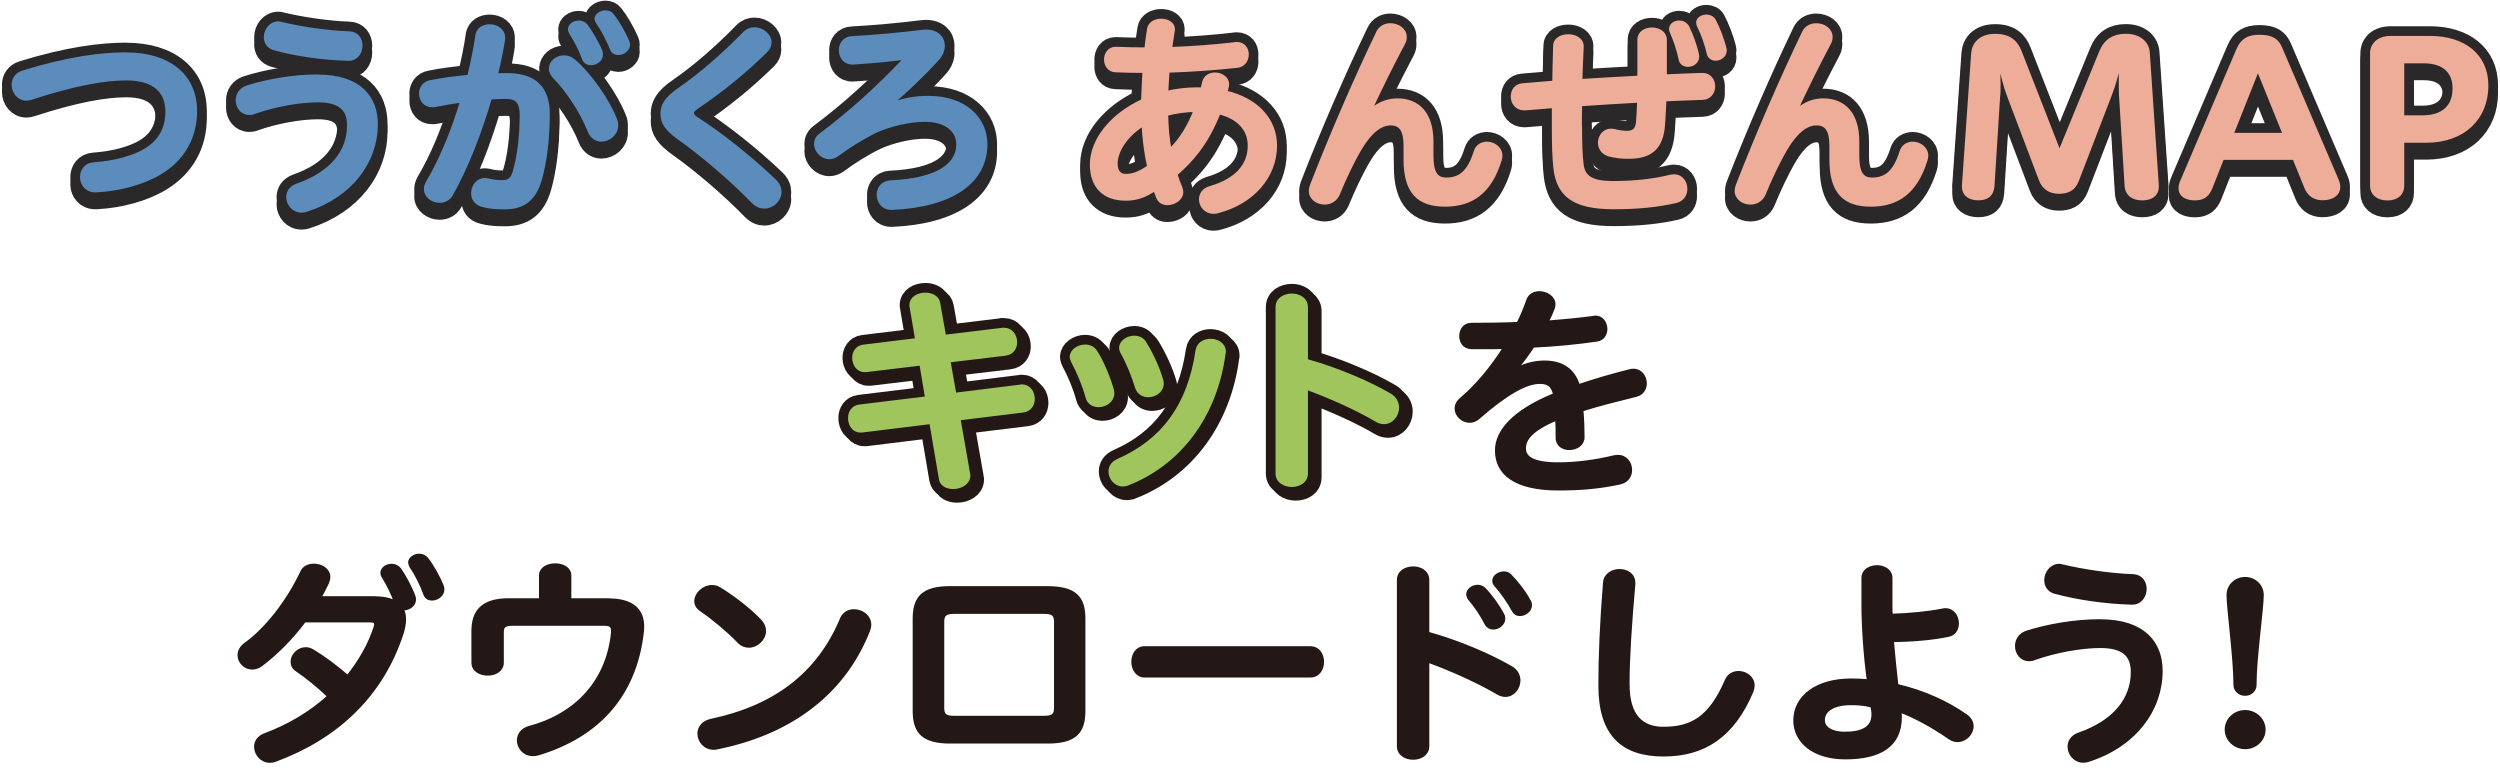 <svg width="280" height="86" viewBox="0 0 280 86" fill="none" xmlns="http://www.w3.org/2000/svg">
<path d="M14.123 6.874C18.991 6.874 21.877 9.356 21.877 13.24C21.877 16.173 20.509 18.607 17.952 20.146C15.989 21.329 13.377 22.013 10.799 22.156H10.676C9.685 22.156 9.158 21.397 9.158 20.645C9.158 19.934 9.603 19.223 10.546 19.175C12.755 19.031 14.991 18.443 16.359 17.588C18 16.57 18.718 15.127 18.718 13.308C18.718 11.154 17.425 9.616 14.143 9.616C11.709 9.616 8.351 10.204 3.483 11.79C3.285 11.858 3.114 11.886 2.963 11.886C2.068 11.886 1.5 11.079 1.5 10.299C1.5 9.711 1.821 9.137 2.546 8.904C7.688 7.318 11.367 6.867 14.123 6.867V6.874Z" fill="#2B292A" stroke="#2B282A" stroke-width="2.564" stroke-linecap="round" stroke-linejoin="round"/>
<path d="M35.587 9.363C40.284 9.363 42.123 11.749 42.123 14.73C42.123 18.826 39.388 22.703 34.322 24.337C34.123 24.406 33.952 24.433 33.774 24.433C32.858 24.433 32.256 23.654 32.256 22.895C32.256 22.348 32.557 21.828 33.275 21.568C37.152 20.221 39.067 17.78 39.067 14.847C39.067 13.075 38.123 12.077 35.587 12.077C33.521 12.077 30.691 12.597 28.509 13.376C28.311 13.472 28.113 13.493 27.914 13.493C27.094 13.493 26.595 12.781 26.595 12.05C26.595 11.434 26.944 10.819 27.689 10.58C29.925 9.869 32.803 9.349 35.587 9.349V9.363ZM30.766 6.258C30.048 6.067 29.747 5.527 29.747 4.959C29.747 4.2 30.321 3.4 31.162 3.4C31.265 3.4 31.361 3.4 31.463 3.448C33.624 3.968 36.53 4.419 39.115 4.515C39.983 4.535 40.407 5.226 40.407 5.909C40.407 6.668 39.908 7.448 39.019 7.421C36.086 7.352 33.009 6.874 30.773 6.258H30.766Z" fill="#2B292A" stroke="#2B282A" stroke-width="2.564" stroke-linecap="round" stroke-linejoin="round"/>
<path d="M53.426 4.795C53.55 4.063 54.172 3.728 54.842 3.728C55.587 3.728 56.38 4.18 56.38 5.055C56.38 5.151 56.38 5.246 56.353 5.342C56.155 6.593 55.881 7.899 55.56 9.219C55.984 9.199 56.408 9.199 56.804 9.199C59.909 9.199 61.379 10.689 61.379 13.602C61.379 16.515 61.01 19.113 60.483 20.939C59.84 23.161 58.569 24.064 56.558 24.064C55.512 24.064 54.746 23.996 54.076 23.804C53.283 23.613 52.961 23.045 52.961 22.457C52.961 21.698 53.481 20.946 54.302 20.946C54.425 20.946 54.527 20.966 54.65 20.994C55.197 21.137 55.765 21.185 56.264 21.185C56.962 21.185 57.358 20.946 57.632 20.023C58.056 18.553 58.404 16.282 58.404 13.705C58.404 12.282 57.905 11.694 56.715 11.694C56.141 11.694 55.526 11.715 54.903 11.763C53.761 15.688 52.243 19.592 50.534 22.601C50.233 23.12 49.741 23.332 49.242 23.332C48.469 23.332 47.676 22.785 47.676 22.006C47.676 21.746 47.751 21.507 47.901 21.226C49.344 18.812 50.712 15.551 51.751 12.091C50.684 12.235 49.638 12.419 48.695 12.611C48.592 12.631 48.496 12.631 48.394 12.631C47.573 12.631 47.129 11.968 47.129 11.284C47.129 10.716 47.477 10.122 48.223 9.985C49.515 9.725 51.006 9.534 52.524 9.39C52.893 7.851 53.221 6.292 53.44 4.802L53.426 4.795ZM61.673 8.487C61.673 7.776 62.37 7.209 63.163 7.209C63.533 7.209 63.936 7.325 64.278 7.633C66.042 9.144 68.128 12.105 68.921 14.231C69.023 14.443 69.044 14.655 69.044 14.847C69.044 15.79 68.196 16.481 67.355 16.481C66.835 16.481 66.288 16.194 66.015 15.489C65.146 13.287 63.505 10.853 62.138 9.479C61.816 9.151 61.666 8.795 61.666 8.487H61.673ZM63.806 4.084C63.806 3.633 64.305 3.304 64.825 3.304C65.126 3.304 65.42 3.421 65.646 3.68C66.165 4.392 66.911 5.622 67.287 6.593C67.314 6.71 67.335 6.833 67.335 6.922C67.335 7.516 66.74 7.913 66.193 7.913C65.844 7.913 65.522 7.749 65.372 7.366C65.051 6.443 64.476 5.308 63.957 4.528C63.854 4.364 63.806 4.221 63.806 4.077V4.084ZM66.787 2.921C66.787 2.497 67.307 2.162 67.806 2.162C68.107 2.162 68.381 2.258 68.579 2.518C69.126 3.202 69.871 4.46 70.295 5.472C70.343 5.588 70.371 5.711 70.371 5.8C70.371 6.368 69.776 6.771 69.256 6.771C68.935 6.771 68.634 6.628 68.511 6.272C68.114 5.328 67.492 4.098 66.945 3.318C66.842 3.174 66.794 3.031 66.794 2.915L66.787 2.921Z" fill="#2B292A" stroke="#2B282A" stroke-width="2.564" stroke-linecap="round" stroke-linejoin="round"/>
<path d="M84.504 4.063C85.373 4.063 86.221 4.774 86.221 5.574C86.221 5.882 86.097 6.21 85.797 6.498C83.362 8.911 80.703 11.038 77.995 12.864C77.673 13.075 77.523 13.287 77.523 13.479C77.523 13.691 77.694 13.93 78.07 14.142C80.504 15.681 84.005 18.423 86.74 21.048C87.164 21.452 87.335 21.903 87.335 22.3C87.335 23.202 86.515 23.982 85.598 23.982C85.174 23.982 84.757 23.818 84.354 23.414C81.947 20.932 78.638 18.115 76.128 16.337C74.59 15.25 74.165 14.491 74.165 13.547C74.165 12.672 74.562 11.865 76.08 10.826C78.391 9.239 81.024 6.969 83.383 4.535C83.704 4.207 84.101 4.063 84.498 4.063H84.504Z" fill="#2B292A" stroke="#2B282A" stroke-width="2.564" stroke-linecap="round" stroke-linejoin="round"/>
<path d="M101.373 7.304C99.609 7.516 97.817 7.708 95.486 7.851C94.617 7.872 94.146 7.168 94.146 6.429C94.146 5.766 94.57 5.082 95.465 5.055C97.749 4.938 100.929 4.651 103.342 4.344C103.466 4.323 103.616 4.323 103.739 4.323C104.929 4.323 105.626 5.055 105.626 5.93C105.626 6.429 105.401 6.997 104.929 7.489C103.315 9.26 101.401 11.058 99.814 12.412L99.889 12.481C101.154 12.009 102.426 11.749 103.985 11.749C108.136 11.749 110.392 14.163 110.392 16.98C110.392 21.124 106.693 23.818 99.93 24.125H99.828C98.884 24.125 98.385 23.366 98.385 22.635C98.385 21.951 98.829 21.26 99.725 21.212C105.414 20.953 107.302 19.059 107.302 16.98C107.302 15.51 106.084 14.258 103.575 14.258C101.859 14.258 99.65 14.778 98.057 15.51C96.491 16.269 94.98 17.24 93.735 18.163C93.462 18.354 93.161 18.45 92.887 18.45C92.094 18.45 91.369 17.718 91.369 16.939C91.369 16.563 91.54 16.18 91.944 15.899C95.322 13.37 98.406 10.552 101.387 7.407L101.359 7.311L101.373 7.304Z" fill="#2B292A" stroke="#2B282A" stroke-width="2.564" stroke-linecap="round" stroke-linejoin="round"/>
<path d="M134.66 10.778C134.708 10.539 134.783 10.306 134.831 10.046C134.981 9.41 135.501 9.123 136.075 9.123C136.745 9.123 137.463 9.547 137.463 10.238C137.463 10.306 137.463 10.382 137.436 10.477C137.388 10.689 137.333 10.928 137.265 11.14C140.889 11.995 142.831 14.334 142.831 17.103C142.831 20.604 140.246 23.49 136.396 24.488C136.246 24.536 136.075 24.556 135.925 24.556C135.029 24.556 134.482 23.845 134.482 23.134C134.482 22.587 134.803 22.067 135.501 21.855C138.605 20.96 139.945 19.23 139.945 17.103C139.945 15.421 138.851 13.978 136.52 13.411C135.897 14.97 135.131 16.46 134.085 17.814C133.367 18.737 132.567 19.544 131.678 20.324C131.849 20.891 132.048 21.411 132.253 21.91C132.301 22.054 132.328 22.197 132.328 22.334C132.328 23.066 131.507 23.585 130.762 23.585C130.318 23.585 129.894 23.394 129.695 22.922C129.572 22.635 129.47 22.327 129.347 21.999C128.13 22.826 127.159 23.086 126.065 23.086C123.658 23.086 122.263 21.691 122.263 19.25C122.263 16.412 124.601 13.643 128 12.084C128.027 10.97 128.102 9.882 128.15 8.775C127.056 8.775 125.989 8.754 124.943 8.706C124.198 8.686 123.849 8.07 123.849 7.475C123.849 6.88 124.218 6.245 124.943 6.245H125.018C126.112 6.292 127.227 6.313 128.369 6.313C128.444 5.554 128.54 4.802 128.67 4.043C128.772 3.407 129.415 3.099 130.058 3.099C130.701 3.099 131.398 3.427 131.398 4.091C131.398 4.159 131.398 4.207 131.371 4.282L131.07 6.272C133.627 6.176 136.164 5.985 138.325 5.725C138.373 5.704 138.448 5.704 138.523 5.704C139.296 5.704 139.665 6.299 139.665 6.908C139.665 7.516 139.296 8.139 138.55 8.207C136.164 8.467 133.504 8.658 130.796 8.754C130.748 9.561 130.673 10.361 130.646 11.188C131.74 10.928 132.909 10.785 134.099 10.785H134.646L134.66 10.778ZM128.054 14.73C125.989 16.009 124.977 17.828 124.977 19.107C124.977 20.078 125.422 20.481 126.092 20.481C126.762 20.481 127.459 20.317 128.677 19.489C128.328 17.903 128.13 16.317 128.054 14.737V14.73ZM131.036 17.664C132.355 16.385 133.244 14.799 133.894 13.144C132.8 13.164 131.706 13.308 130.639 13.595C130.666 14.942 130.762 16.317 131.036 17.664Z" fill="#2B292A" stroke="#2B282A" stroke-width="2.564" stroke-linecap="round" stroke-linejoin="round"/>
<path d="M157.395 17.117C157.395 15.387 156.876 14.655 155.754 14.655C154.633 14.655 153.47 15.51 152.301 17.493C151.453 18.936 150.51 20.946 149.867 22.532C149.566 23.216 148.971 23.524 148.349 23.524C147.556 23.524 146.783 23.004 146.783 22.177C146.783 21.985 146.831 21.801 146.906 21.582C149.142 15.831 151.823 9.657 154.332 4.433C154.606 3.865 155.153 3.605 155.72 3.605C156.541 3.605 157.361 4.125 157.361 4.952C157.361 5.164 157.313 5.424 157.163 5.684C155.747 8.357 154.578 10.744 153.464 13.137L153.566 13.185C154.482 12.378 155.481 12.023 156.5 12.023C158.886 12.023 160.349 13.609 160.349 16.659V18.265C160.349 20.324 160.972 20.891 161.963 20.891C163.406 20.891 164.5 20.228 165.245 17.814C165.443 17.151 165.991 16.87 166.538 16.87C167.283 16.87 168.076 17.418 168.076 18.245C168.076 18.389 168.049 18.532 168.001 18.696C166.886 22.361 164.794 23.756 161.84 23.756C158.886 23.756 157.395 22.334 157.395 18.669V17.11V17.117Z" fill="#2B292A" stroke="#2B282A" stroke-width="2.564" stroke-linecap="round" stroke-linejoin="round"/>
<path d="M176.993 14.942C176.993 16.836 177.04 18.279 177.164 19.202C177.335 20.645 178.23 21.281 180.665 21.281C183.099 21.281 185.307 21.021 187.099 20.57C187.249 20.549 187.372 20.522 187.496 20.522C188.316 20.522 188.788 21.233 188.788 21.965C188.788 22.58 188.439 23.195 187.666 23.36C185.581 23.831 183.365 24.043 180.733 24.043C176.336 24.043 174.524 22.717 174.175 19.619C174.052 18.484 174.004 17.014 174.004 15.079V12.713C172.938 12.809 171.844 12.877 170.798 12.973H170.695C169.847 12.973 169.403 12.289 169.403 11.626C169.403 10.963 169.772 10.375 170.572 10.327C171.714 10.231 172.883 10.135 174.052 10.04C174.08 8.713 174.1 7.345 174.148 5.923C174.175 4.453 177.205 4.48 177.177 6.019C177.102 7.298 177.075 8.576 177.027 9.855C179.215 9.711 181.396 9.595 183.584 9.479V5.246C183.584 4.467 184.302 4.084 185.027 4.084C185.752 4.084 186.49 4.487 186.49 5.267V9.335C187.906 9.267 189.301 9.219 190.614 9.171H190.689C191.482 9.171 191.906 9.834 191.906 10.47C191.906 11.106 191.509 11.77 190.689 11.797C189.321 11.845 187.906 11.893 186.442 11.961C186.395 12.905 186.367 13.828 186.292 14.73C186.094 17.5 184.774 18.395 182.367 18.395C181.649 18.395 180.924 18.327 180.234 18.136C179.488 17.924 179.167 17.356 179.167 16.788C179.167 16.105 179.639 15.414 180.432 15.414C180.555 15.414 180.678 15.435 180.829 15.462C181.348 15.605 181.82 15.653 182.244 15.653C182.942 15.653 183.359 15.366 183.434 14.45C183.482 13.718 183.536 12.939 183.557 12.105C181.369 12.221 179.188 12.364 176.999 12.508C176.972 13.335 176.972 14.163 176.972 14.942H176.993ZM187.133 4.063C187.133 3.591 187.578 3.304 188.077 3.304C188.425 3.304 188.774 3.468 188.993 3.824C189.39 4.603 189.889 5.951 190.087 6.921C190.114 6.99 190.114 7.086 190.114 7.161C190.114 7.756 189.567 8.104 189.048 8.104C188.651 8.104 188.275 7.892 188.2 7.441C188.002 6.47 187.605 5.267 187.229 4.439C187.154 4.296 187.126 4.18 187.126 4.063H187.133ZM190.162 3.352C190.162 2.928 190.634 2.641 191.133 2.641C191.455 2.641 191.803 2.785 191.981 3.113C192.405 3.892 192.952 5.287 193.171 6.258C193.198 6.327 193.198 6.402 193.198 6.47C193.198 7.065 192.651 7.414 192.152 7.414C191.803 7.414 191.455 7.222 191.359 6.819C191.113 5.752 190.689 4.549 190.244 3.674C190.196 3.557 190.169 3.462 190.169 3.345L190.162 3.352Z" fill="#2B292A" stroke="#2B282A" stroke-width="2.564" stroke-linecap="round" stroke-linejoin="round"/>
<path d="M205.089 17.117C205.089 15.387 204.569 14.655 203.448 14.655C202.327 14.655 201.164 15.51 199.995 17.493C199.147 18.936 198.203 20.946 197.561 22.532C197.26 23.216 196.665 23.524 196.043 23.524C195.25 23.524 194.477 23.004 194.477 22.177C194.477 21.985 194.525 21.801 194.6 21.582C196.836 15.831 199.516 9.657 202.026 4.433C202.299 3.865 202.846 3.605 203.414 3.605C204.234 3.605 205.055 4.125 205.055 4.952C205.055 5.164 205.007 5.424 204.857 5.684C203.441 8.357 202.272 10.744 201.157 13.137L201.26 13.185C202.176 12.378 203.175 12.023 204.193 12.023C206.58 12.023 208.043 13.609 208.043 16.659V18.265C208.043 20.324 208.665 20.891 209.657 20.891C211.1 20.891 212.194 20.228 212.939 17.814C213.137 17.151 213.684 16.87 214.231 16.87C214.977 16.87 215.77 17.418 215.77 18.245C215.77 18.389 215.742 18.532 215.695 18.696C214.573 22.361 212.488 23.756 209.534 23.756C206.58 23.756 205.089 22.334 205.089 18.669V17.11V17.117Z" fill="#2B292A" stroke="#2B282A" stroke-width="2.564" stroke-linecap="round" stroke-linejoin="round"/>
<path d="M220.98 6.71C221.056 5.786 221.76 4.795 223.456 4.795C225.151 4.795 225.849 5.602 226.239 6.614L230.663 17.944L235.299 6.634C235.818 5.356 236.755 4.788 238.082 4.788C239.771 4.788 240.53 5.78 240.578 6.703L241.589 21.582V21.725C241.589 22.601 240.913 23.052 239.948 23.052C238.936 23.052 238.205 22.601 238.15 21.582L237.528 11.503C237.5 11.031 237.5 10.559 237.5 10.06V8.166H237.295C237.063 9.157 236.83 10.156 236.283 11.551L232.639 21.014C232.249 22.054 231.497 22.313 230.581 22.313C229.664 22.313 228.912 21.89 228.55 20.939L225.035 11.667C224.563 10.463 224.303 9.281 224.044 8.166H223.811C223.839 8.802 223.866 9.54 223.866 10.293C223.866 10.764 223.866 11.236 223.811 11.688L223.189 21.575C223.134 22.594 222.587 23.045 221.575 23.045C220.611 23.045 219.934 22.594 219.934 21.719V21.575L220.973 6.696L220.98 6.71Z" fill="#2B292A" stroke="#2B282A" stroke-width="2.564" stroke-linecap="round" stroke-linejoin="round"/>
<path d="M256.947 18.518H248.906L247.607 21.808C247.292 22.567 246.875 23.059 245.836 23.059C245.002 23.059 244.195 22.751 244.195 21.896C244.195 21.657 244.249 21.397 244.4 21.069L250.67 6.375C251.115 5.335 251.792 4.904 253.036 4.904C254.492 4.904 255.039 5.356 255.402 6.183L261.727 20.966C261.857 21.254 261.911 21.513 261.911 21.746C261.911 22.601 261.159 23.045 260.113 23.045C259.176 23.045 258.575 22.546 258.267 21.766L256.94 18.498L256.947 18.518ZM249.945 15.893H255.881L252.886 8.487L249.945 15.893Z" fill="#2B292A" stroke="#2B282A" stroke-width="2.564" stroke-linecap="round" stroke-linejoin="round"/>
<path d="M269.077 16.597V21.637C269.077 22.416 268.53 23.059 267.389 23.059C266.247 23.059 265.645 22.423 265.645 21.637V6.778C265.645 5.807 266.377 5.027 267.778 5.027H272.127C275.902 5.027 278.5 6.969 278.5 10.395C278.5 14.012 275.949 16.597 271.71 16.597H269.084H269.077ZM269.077 7.701V13.923H271.293C273.529 13.923 274.883 12.857 274.883 10.703C274.883 8.836 273.714 7.701 271.45 7.701H269.084H269.077Z" fill="#2B292A" stroke="#2B282A" stroke-width="2.564" stroke-linecap="round" stroke-linejoin="round"/>
<path d="M14.123 6.067C18.991 6.067 21.877 8.549 21.877 12.433C21.877 15.366 20.509 17.8 17.952 19.339C15.989 20.522 13.377 21.206 10.799 21.349H10.676C9.685 21.349 9.158 20.59 9.158 19.838C9.158 19.127 9.603 18.416 10.546 18.368C12.755 18.224 14.991 17.636 16.359 16.782C18 15.763 18.718 14.32 18.718 12.501C18.718 10.347 17.425 8.809 14.143 8.809C11.709 8.809 8.351 9.397 3.483 10.983C3.285 11.052 3.114 11.079 2.963 11.079C2.068 11.079 1.5 10.272 1.5 9.493C1.5 8.904 1.821 8.33 2.546 8.098C7.688 6.511 11.367 6.06 14.123 6.06V6.067Z" fill="#2B292A" stroke="#2B282A" stroke-width="2.564" stroke-linecap="round" stroke-linejoin="round"/>
<path d="M35.587 8.549C40.284 8.549 42.123 10.935 42.123 13.917C42.123 18.012 39.388 21.89 34.322 23.524C34.123 23.592 33.952 23.619 33.774 23.619C32.858 23.619 32.256 22.84 32.256 22.081C32.256 21.534 32.557 21.014 33.275 20.754C37.152 19.407 39.067 16.966 39.067 14.033C39.067 12.262 38.123 11.264 35.587 11.264C33.521 11.264 30.691 11.783 28.509 12.563C28.311 12.659 28.113 12.679 27.914 12.679C27.094 12.679 26.595 11.968 26.595 11.236C26.595 10.621 26.944 10.005 27.689 9.766C29.925 9.055 32.803 8.535 35.587 8.535V8.549ZM30.766 5.451C30.048 5.26 29.747 4.72 29.747 4.152C29.747 3.393 30.321 2.593 31.162 2.593C31.265 2.593 31.361 2.593 31.463 2.641C33.624 3.161 36.53 3.612 39.115 3.708C39.983 3.728 40.407 4.419 40.407 5.103C40.407 5.862 39.908 6.641 39.019 6.614C36.086 6.545 33.009 6.067 30.773 5.451H30.766Z" fill="#2B292A" stroke="#2B282A" stroke-width="2.564" stroke-linecap="round" stroke-linejoin="round"/>
<path d="M53.426 3.981C53.55 3.25 54.172 2.915 54.842 2.915C55.587 2.915 56.38 3.366 56.38 4.241C56.38 4.337 56.38 4.433 56.353 4.528C56.155 5.78 55.881 7.086 55.56 8.405C55.984 8.385 56.408 8.385 56.804 8.385C59.909 8.385 61.379 9.875 61.379 12.788C61.379 15.701 61.01 18.3 60.483 20.125C59.84 22.348 58.569 23.25 56.558 23.25C55.512 23.25 54.746 23.182 54.076 22.99C53.283 22.799 52.961 22.231 52.961 21.643C52.961 20.884 53.481 20.132 54.302 20.132C54.425 20.132 54.527 20.153 54.65 20.18C55.197 20.324 55.765 20.372 56.264 20.372C56.962 20.372 57.358 20.132 57.632 19.209C58.056 17.739 58.404 15.469 58.404 12.891C58.404 11.469 57.905 10.881 56.715 10.881C56.141 10.881 55.526 10.901 54.903 10.949C53.761 14.874 52.243 18.778 50.534 21.787C50.233 22.307 49.741 22.518 49.242 22.518C48.469 22.518 47.676 21.971 47.676 21.192C47.676 20.932 47.751 20.693 47.901 20.413C49.344 17.999 50.712 14.737 51.751 11.277C50.684 11.421 49.638 11.605 48.695 11.797C48.592 11.817 48.496 11.817 48.394 11.817C47.573 11.817 47.129 11.154 47.129 10.47C47.129 9.903 47.477 9.308 48.223 9.171C49.515 8.911 51.006 8.72 52.524 8.576C52.893 7.038 53.221 5.479 53.44 3.988L53.426 3.981ZM61.673 7.674C61.673 6.963 62.37 6.395 63.163 6.395C63.533 6.395 63.936 6.511 64.278 6.819C66.042 8.33 68.128 11.291 68.921 13.417C69.023 13.629 69.044 13.841 69.044 14.033C69.044 14.976 68.196 15.667 67.355 15.667C66.835 15.667 66.288 15.38 66.015 14.676C65.146 12.474 63.505 10.04 62.138 8.665C61.816 8.337 61.666 7.981 61.666 7.674H61.673ZM63.806 3.277C63.806 2.826 64.305 2.497 64.825 2.497C65.126 2.497 65.42 2.614 65.646 2.873C66.165 3.585 66.911 4.815 67.287 5.786C67.314 5.903 67.335 6.026 67.335 6.115C67.335 6.71 66.74 7.106 66.193 7.106C65.844 7.106 65.522 6.942 65.372 6.559C65.051 5.636 64.476 4.501 63.957 3.721C63.854 3.557 63.806 3.414 63.806 3.27V3.277ZM66.787 2.115C66.787 1.691 67.307 1.355 67.806 1.355C68.107 1.355 68.381 1.451 68.579 1.711C69.126 2.395 69.871 3.653 70.295 4.665C70.343 4.781 70.371 4.904 70.371 4.993C70.371 5.561 69.776 5.964 69.256 5.964C68.935 5.964 68.634 5.821 68.511 5.465C68.114 4.521 67.492 3.291 66.945 2.511C66.842 2.368 66.794 2.224 66.794 2.108L66.787 2.115Z" fill="#2B292A" stroke="#2B282A" stroke-width="2.564" stroke-linecap="round" stroke-linejoin="round"/>
<path d="M84.504 3.25C85.373 3.25 86.221 3.961 86.221 4.761C86.221 5.068 86.097 5.397 85.797 5.684C83.362 8.098 80.703 10.224 77.995 12.05C77.673 12.262 77.523 12.474 77.523 12.665C77.523 12.877 77.694 13.117 78.07 13.329C80.504 14.867 84.005 17.609 86.74 20.235C87.164 20.638 87.335 21.09 87.335 21.486C87.335 22.389 86.515 23.168 85.598 23.168C85.174 23.168 84.757 23.004 84.354 22.601C81.947 20.119 78.638 17.301 76.128 15.524C74.59 14.436 74.165 13.677 74.165 12.734C74.165 11.858 74.562 11.052 76.08 10.012C78.391 8.426 81.024 6.156 83.383 3.721C83.704 3.393 84.101 3.25 84.498 3.25H84.504Z" fill="#2B292A" stroke="#2B282A" stroke-width="2.564" stroke-linecap="round" stroke-linejoin="round"/>
<path d="M101.373 6.491C99.609 6.703 97.817 6.894 95.486 7.038C94.617 7.058 94.146 6.354 94.146 5.615C94.146 4.952 94.57 4.268 95.465 4.241C97.749 4.125 100.929 3.838 103.342 3.53C103.466 3.509 103.616 3.509 103.739 3.509C104.929 3.509 105.626 4.241 105.626 5.116C105.626 5.615 105.401 6.183 104.929 6.675C103.315 8.446 101.401 10.245 99.814 11.599L99.889 11.667C101.154 11.195 102.426 10.935 103.985 10.935C108.136 10.935 110.392 13.349 110.392 16.166C110.392 20.31 106.693 23.004 99.93 23.312H99.828C98.884 23.312 98.385 22.553 98.385 21.821C98.385 21.137 98.829 20.447 99.725 20.399C105.414 20.139 107.302 18.245 107.302 16.166C107.302 14.696 106.084 13.445 103.575 13.445C101.859 13.445 99.65 13.964 98.057 14.696C96.491 15.455 94.98 16.426 93.735 17.349C93.462 17.541 93.161 17.636 92.887 17.636C92.094 17.636 91.369 16.905 91.369 16.125C91.369 15.749 91.54 15.366 91.944 15.086C95.322 12.556 98.406 9.739 101.387 6.593L101.359 6.498L101.373 6.491Z" fill="#2B292A" stroke="#2B282A" stroke-width="2.564" stroke-linecap="round" stroke-linejoin="round"/>
<path d="M134.66 9.971C134.708 9.732 134.783 9.499 134.831 9.24C134.981 8.604 135.501 8.316 136.075 8.316C136.745 8.316 137.463 8.74 137.463 9.431C137.463 9.499 137.463 9.575 137.436 9.67C137.388 9.882 137.333 10.122 137.265 10.334C140.889 11.188 142.831 13.527 142.831 16.296C142.831 19.797 140.246 22.683 136.396 23.681C136.246 23.729 136.075 23.749 135.925 23.749C135.029 23.749 134.482 23.038 134.482 22.327C134.482 21.78 134.803 21.26 135.501 21.048C138.605 20.153 139.945 18.423 139.945 16.296C139.945 14.614 138.851 13.171 136.52 12.604C135.897 14.163 135.131 15.653 134.085 17.007C133.367 17.93 132.567 18.737 131.678 19.517C131.849 20.084 132.048 20.604 132.253 21.103C132.301 21.247 132.328 21.39 132.328 21.527C132.328 22.259 131.507 22.778 130.762 22.778C130.318 22.778 129.894 22.587 129.695 22.115C129.572 21.828 129.47 21.52 129.347 21.192C128.13 22.019 127.159 22.279 126.065 22.279C123.658 22.279 122.263 20.884 122.263 18.443C122.263 15.605 124.601 12.836 128 11.277C128.027 10.163 128.102 9.075 128.15 7.968C127.056 7.968 125.989 7.947 124.943 7.899C124.198 7.879 123.849 7.263 123.849 6.668C123.849 6.074 124.218 5.438 124.943 5.438H125.018C126.112 5.486 127.227 5.506 128.369 5.506C128.444 4.747 128.54 3.995 128.67 3.236C128.772 2.6 129.415 2.292 130.058 2.292C130.701 2.292 131.398 2.621 131.398 3.284C131.398 3.352 131.398 3.4 131.371 3.475L131.07 5.465C133.627 5.369 136.164 5.178 138.325 4.918C138.373 4.898 138.448 4.898 138.523 4.898C139.296 4.898 139.665 5.492 139.665 6.101C139.665 6.71 139.296 7.332 138.55 7.4C136.164 7.66 133.504 7.851 130.796 7.947C130.748 8.754 130.673 9.554 130.646 10.381C131.74 10.122 132.909 9.978 134.099 9.978H134.646L134.66 9.971ZM128.054 13.923C125.989 15.202 124.977 17.021 124.977 18.3C124.977 19.271 125.422 19.674 126.092 19.674C126.762 19.674 127.459 19.51 128.677 18.683C128.328 17.096 128.13 15.51 128.054 13.93V13.923ZM131.036 16.857C132.355 15.578 133.244 13.992 133.894 12.337C132.8 12.358 131.706 12.501 130.639 12.788C130.666 14.135 130.762 15.51 131.036 16.857Z" fill="#2B292A" stroke="#2B282A" stroke-width="2.564" stroke-linecap="round" stroke-linejoin="round"/>
<path d="M157.395 16.31C157.395 14.58 156.876 13.848 155.754 13.848C154.633 13.848 153.47 14.703 152.301 16.686C151.453 18.129 150.51 20.139 149.867 21.725C149.566 22.409 148.971 22.717 148.349 22.717C147.556 22.717 146.783 22.197 146.783 21.37C146.783 21.178 146.831 20.994 146.906 20.775C149.142 15.024 151.823 8.85 154.332 3.626C154.606 3.058 155.153 2.798 155.72 2.798C156.541 2.798 157.361 3.318 157.361 4.145C157.361 4.357 157.313 4.617 157.163 4.877C155.747 7.551 154.578 9.937 153.464 12.33L153.566 12.378C154.482 11.571 155.481 11.216 156.5 11.216C158.886 11.216 160.349 12.802 160.349 15.852V17.459C160.349 19.517 160.972 20.084 161.963 20.084C163.406 20.084 164.5 19.421 165.245 17.007C165.443 16.344 165.991 16.064 166.538 16.064C167.283 16.064 168.076 16.611 168.076 17.438C168.076 17.582 168.049 17.725 168.001 17.889C166.886 21.554 164.794 22.949 161.84 22.949C158.886 22.949 157.395 21.527 157.395 17.862V16.303V16.31Z" fill="#2B292A" stroke="#2B282A" stroke-width="2.564" stroke-linecap="round" stroke-linejoin="round"/>
<path d="M176.993 14.135C176.993 16.029 177.04 17.472 177.164 18.395C177.335 19.838 178.23 20.474 180.665 20.474C183.099 20.474 185.307 20.214 187.099 19.763C187.249 19.742 187.372 19.715 187.496 19.715C188.316 19.715 188.788 20.426 188.788 21.158C188.788 21.773 188.439 22.389 187.666 22.553C185.581 23.025 183.365 23.237 180.733 23.237C176.336 23.237 174.524 21.91 174.175 18.812C174.052 17.677 174.004 16.207 174.004 14.272V11.906C172.938 12.002 171.844 12.07 170.798 12.166H170.695C169.847 12.166 169.403 11.482 169.403 10.819C169.403 10.156 169.772 9.568 170.572 9.52C171.714 9.424 172.883 9.328 174.052 9.233C174.08 7.906 174.1 6.539 174.148 5.116C174.175 3.646 177.205 3.674 177.177 5.212C177.102 6.491 177.075 7.769 177.027 9.048C179.215 8.905 181.396 8.788 183.584 8.672V4.439C183.584 3.66 184.302 3.277 185.027 3.277C185.752 3.277 186.49 3.68 186.49 4.46V8.528C187.906 8.46 189.301 8.412 190.614 8.364H190.689C191.482 8.364 191.906 9.028 191.906 9.664C191.906 10.299 191.509 10.963 190.689 10.99C189.321 11.038 187.906 11.086 186.442 11.154C186.395 12.098 186.367 13.021 186.292 13.924C186.094 16.693 184.774 17.588 182.367 17.588C181.649 17.588 180.924 17.52 180.234 17.329C179.488 17.117 179.167 16.549 179.167 15.982C179.167 15.298 179.639 14.607 180.432 14.607C180.555 14.607 180.678 14.628 180.829 14.655C181.348 14.799 181.82 14.847 182.244 14.847C182.942 14.847 183.359 14.559 183.434 13.643C183.482 12.912 183.536 12.132 183.557 11.298C181.369 11.414 179.188 11.558 176.999 11.701C176.972 12.528 176.972 13.356 176.972 14.135H176.993ZM187.133 3.25C187.133 2.778 187.578 2.491 188.077 2.491C188.425 2.491 188.774 2.655 188.993 3.01C189.39 3.79 189.889 5.137 190.087 6.108C190.114 6.176 190.114 6.272 190.114 6.347C190.114 6.942 189.567 7.291 189.048 7.291C188.651 7.291 188.275 7.079 188.2 6.628C188.002 5.657 187.605 4.453 187.229 3.626C187.154 3.482 187.126 3.366 187.126 3.25H187.133ZM190.162 2.538C190.162 2.115 190.634 1.827 191.133 1.827C191.455 1.827 191.803 1.971 191.981 2.299C192.405 3.079 192.952 4.474 193.171 5.445C193.198 5.513 193.198 5.588 193.198 5.657C193.198 6.251 192.651 6.6 192.152 6.6C191.803 6.6 191.455 6.409 191.359 6.005C191.113 4.939 190.689 3.735 190.244 2.86C190.196 2.744 190.169 2.648 190.169 2.532L190.162 2.538Z" fill="#2B292A" stroke="#2B282A" stroke-width="2.564" stroke-linecap="round" stroke-linejoin="round"/>
<path d="M205.089 16.31C205.089 14.58 204.569 13.848 203.448 13.848C202.327 13.848 201.164 14.703 199.995 16.686C199.147 18.129 198.203 20.139 197.561 21.725C197.26 22.409 196.665 22.717 196.043 22.717C195.25 22.717 194.477 22.197 194.477 21.37C194.477 21.178 194.525 20.994 194.6 20.775C196.836 15.024 199.516 8.85 202.026 3.626C202.299 3.058 202.846 2.798 203.414 2.798C204.234 2.798 205.055 3.318 205.055 4.145C205.055 4.357 205.007 4.617 204.857 4.877C203.441 7.551 202.272 9.937 201.157 12.33L201.26 12.378C202.176 11.571 203.175 11.216 204.193 11.216C206.58 11.216 208.043 12.802 208.043 15.852V17.459C208.043 19.517 208.665 20.084 209.657 20.084C211.1 20.084 212.194 19.421 212.939 17.007C213.137 16.344 213.684 16.064 214.231 16.064C214.977 16.064 215.77 16.611 215.77 17.438C215.77 17.582 215.742 17.725 215.695 17.889C214.573 21.554 212.488 22.949 209.534 22.949C206.58 22.949 205.089 21.527 205.089 17.862V16.303V16.31Z" fill="#2B292A" stroke="#2B282A" stroke-width="2.564" stroke-linecap="round" stroke-linejoin="round"/>
<path d="M220.98 5.903C221.056 4.98 221.76 3.988 223.456 3.988C225.151 3.988 225.849 4.795 226.239 5.807L230.663 17.137L235.299 5.827C235.818 4.549 236.755 3.981 238.082 3.981C239.771 3.981 240.53 4.973 240.578 5.896L241.589 20.775V20.919C241.589 21.794 240.913 22.245 239.948 22.245C238.936 22.245 238.205 21.794 238.15 20.775L237.528 10.696C237.5 10.224 237.5 9.752 237.5 9.253V7.359H237.295C237.063 8.351 236.83 9.349 236.283 10.744L232.639 20.207C232.249 21.247 231.497 21.506 230.581 21.506C229.664 21.506 228.912 21.083 228.55 20.132L225.035 10.86C224.563 9.657 224.303 8.474 224.044 7.359H223.811C223.839 7.995 223.866 8.733 223.866 9.486C223.866 9.957 223.866 10.429 223.811 10.881L223.189 20.768C223.134 21.787 222.587 22.238 221.575 22.238C220.611 22.238 219.934 21.787 219.934 20.912V20.768L220.973 5.889L220.98 5.903Z" fill="#2B292A" stroke="#2B282A" stroke-width="2.564" stroke-linecap="round" stroke-linejoin="round"/>
<path d="M256.947 17.705H248.906L247.607 20.994C247.292 21.753 246.875 22.245 245.836 22.245C245.002 22.245 244.195 21.937 244.195 21.083C244.195 20.843 244.249 20.584 244.4 20.255L250.67 5.561C251.115 4.521 251.792 4.091 253.036 4.091C254.492 4.091 255.039 4.542 255.402 5.369L261.727 20.153C261.857 20.44 261.911 20.7 261.911 20.932C261.911 21.787 261.159 22.231 260.113 22.231C259.176 22.231 258.575 21.732 258.267 20.953L256.94 17.684L256.947 17.705ZM249.945 15.079H255.881L252.886 7.674L249.945 15.079Z" fill="#2B292A" stroke="#2B282A" stroke-width="2.564" stroke-linecap="round" stroke-linejoin="round"/>
<path d="M269.077 15.79V20.83C269.077 21.609 268.53 22.252 267.389 22.252C266.247 22.252 265.645 21.616 265.645 20.83V5.971C265.645 5 266.377 4.221 267.778 4.221H272.127C275.902 4.221 278.5 6.163 278.5 9.588C278.5 13.206 275.949 15.79 271.71 15.79H269.084H269.077ZM269.077 6.894V13.117H271.293C273.529 13.117 274.883 12.05 274.883 9.896C274.883 8.029 273.714 6.894 271.45 6.894H269.084H269.077Z" fill="#2B292A" stroke="#2B282A" stroke-width="2.564" stroke-linecap="round" stroke-linejoin="round"/>
<path d="M14.123 6.067C18.991 6.067 21.877 8.549 21.877 12.433C21.877 15.366 20.509 17.8 17.952 19.339C15.989 20.522 13.377 21.206 10.799 21.349H10.676C9.685 21.349 9.158 20.59 9.158 19.838C9.158 19.127 9.603 18.416 10.546 18.368C12.755 18.224 14.991 17.636 16.359 16.782C18 15.763 18.718 14.32 18.718 12.501C18.718 10.347 17.425 8.809 14.143 8.809C11.709 8.809 8.351 9.397 3.483 10.983C3.285 11.052 3.114 11.079 2.963 11.079C2.068 11.079 1.5 10.272 1.5 9.493C1.5 8.904 1.821 8.33 2.546 8.098C7.688 6.511 11.367 6.06 14.123 6.06V6.067Z" fill="#5C8CBB" stroke="#5C8CBB" stroke-width="0.397" stroke-linecap="round" stroke-linejoin="round"/>
<path d="M35.587 8.549C40.284 8.549 42.123 10.935 42.123 13.917C42.123 18.012 39.388 21.89 34.322 23.524C34.123 23.592 33.952 23.619 33.774 23.619C32.858 23.619 32.256 22.84 32.256 22.081C32.256 21.534 32.557 21.014 33.275 20.754C37.152 19.407 39.067 16.966 39.067 14.033C39.067 12.262 38.123 11.264 35.587 11.264C33.521 11.264 30.691 11.783 28.509 12.563C28.311 12.659 28.113 12.679 27.914 12.679C27.094 12.679 26.595 11.968 26.595 11.236C26.595 10.621 26.944 10.005 27.689 9.766C29.925 9.055 32.803 8.535 35.587 8.535V8.549ZM30.766 5.451C30.048 5.26 29.747 4.72 29.747 4.152C29.747 3.393 30.321 2.593 31.162 2.593C31.265 2.593 31.361 2.593 31.463 2.641C33.624 3.161 36.53 3.612 39.115 3.708C39.983 3.728 40.407 4.419 40.407 5.103C40.407 5.862 39.908 6.641 39.019 6.614C36.086 6.545 33.009 6.067 30.773 5.451H30.766Z" fill="#5C8CBB" stroke="#5C8CBB" stroke-width="0.397" stroke-linecap="round" stroke-linejoin="round"/>
<path d="M53.426 3.981C53.55 3.25 54.172 2.915 54.842 2.915C55.587 2.915 56.38 3.366 56.38 4.241C56.38 4.337 56.38 4.433 56.353 4.528C56.155 5.78 55.881 7.086 55.56 8.405C55.984 8.385 56.408 8.385 56.804 8.385C59.909 8.385 61.379 9.875 61.379 12.788C61.379 15.701 61.01 18.3 60.483 20.125C59.84 22.348 58.569 23.25 56.558 23.25C55.512 23.25 54.746 23.182 54.076 22.99C53.283 22.799 52.961 22.231 52.961 21.643C52.961 20.884 53.481 20.132 54.302 20.132C54.425 20.132 54.527 20.153 54.65 20.18C55.197 20.324 55.765 20.372 56.264 20.372C56.962 20.372 57.358 20.132 57.632 19.209C58.056 17.739 58.404 15.469 58.404 12.891C58.404 11.469 57.905 10.881 56.715 10.881C56.141 10.881 55.526 10.901 54.903 10.949C53.761 14.874 52.243 18.778 50.534 21.787C50.233 22.307 49.741 22.518 49.242 22.518C48.469 22.518 47.676 21.971 47.676 21.192C47.676 20.932 47.751 20.693 47.901 20.413C49.344 17.999 50.712 14.737 51.751 11.277C50.684 11.421 49.638 11.605 48.695 11.797C48.592 11.817 48.496 11.817 48.394 11.817C47.573 11.817 47.129 11.154 47.129 10.47C47.129 9.903 47.477 9.308 48.223 9.171C49.515 8.911 51.006 8.72 52.524 8.576C52.893 7.038 53.221 5.479 53.44 3.988L53.426 3.981ZM61.673 7.674C61.673 6.963 62.37 6.395 63.163 6.395C63.533 6.395 63.936 6.511 64.278 6.819C66.042 8.33 68.128 11.291 68.921 13.417C69.023 13.629 69.044 13.841 69.044 14.033C69.044 14.976 68.196 15.667 67.355 15.667C66.835 15.667 66.288 15.38 66.015 14.676C65.146 12.474 63.505 10.04 62.138 8.665C61.816 8.337 61.666 7.981 61.666 7.674H61.673ZM63.806 3.277C63.806 2.826 64.305 2.497 64.825 2.497C65.126 2.497 65.42 2.614 65.646 2.873C66.165 3.585 66.911 4.815 67.287 5.786C67.314 5.903 67.335 6.026 67.335 6.115C67.335 6.71 66.74 7.106 66.193 7.106C65.844 7.106 65.522 6.942 65.372 6.559C65.051 5.636 64.476 4.501 63.957 3.721C63.854 3.557 63.806 3.414 63.806 3.27V3.277ZM66.787 2.115C66.787 1.691 67.307 1.355 67.806 1.355C68.107 1.355 68.381 1.451 68.579 1.711C69.126 2.395 69.871 3.653 70.295 4.665C70.343 4.781 70.371 4.904 70.371 4.993C70.371 5.561 69.776 5.964 69.256 5.964C68.935 5.964 68.634 5.821 68.511 5.465C68.114 4.521 67.492 3.291 66.945 2.511C66.842 2.368 66.794 2.224 66.794 2.108L66.787 2.115Z" fill="#5C8CBB" stroke="#5C8CBB" stroke-width="0.397" stroke-linecap="round" stroke-linejoin="round"/>
<path d="M84.504 3.25C85.373 3.25 86.221 3.961 86.221 4.761C86.221 5.068 86.097 5.397 85.797 5.684C83.362 8.098 80.703 10.224 77.995 12.05C77.673 12.262 77.523 12.474 77.523 12.665C77.523 12.877 77.694 13.117 78.07 13.329C80.504 14.867 84.005 17.609 86.74 20.235C87.164 20.638 87.335 21.09 87.335 21.486C87.335 22.389 86.515 23.168 85.598 23.168C85.174 23.168 84.757 23.004 84.354 22.601C81.947 20.119 78.638 17.301 76.128 15.524C74.59 14.436 74.165 13.677 74.165 12.734C74.165 11.858 74.562 11.052 76.08 10.012C78.391 8.426 81.024 6.156 83.383 3.721C83.704 3.393 84.101 3.25 84.498 3.25H84.504Z" fill="#5C8CBB" stroke="#5C8CBB" stroke-width="0.397" stroke-linecap="round" stroke-linejoin="round"/>
<path d="M101.373 6.491C99.609 6.703 97.817 6.894 95.486 7.038C94.617 7.058 94.146 6.354 94.146 5.615C94.146 4.952 94.57 4.268 95.465 4.241C97.749 4.125 100.929 3.838 103.342 3.53C103.466 3.509 103.616 3.509 103.739 3.509C104.929 3.509 105.626 4.241 105.626 5.116C105.626 5.615 105.401 6.183 104.929 6.675C103.315 8.446 101.401 10.245 99.814 11.599L99.889 11.667C101.154 11.195 102.426 10.935 103.985 10.935C108.136 10.935 110.392 13.349 110.392 16.166C110.392 20.31 106.693 23.004 99.93 23.312H99.828C98.884 23.312 98.385 22.553 98.385 21.821C98.385 21.137 98.829 20.447 99.725 20.399C105.414 20.139 107.302 18.245 107.302 16.166C107.302 14.696 106.084 13.445 103.575 13.445C101.859 13.445 99.65 13.964 98.057 14.696C96.491 15.455 94.98 16.426 93.735 17.349C93.462 17.541 93.161 17.636 92.887 17.636C92.094 17.636 91.369 16.905 91.369 16.125C91.369 15.749 91.54 15.366 91.944 15.086C95.322 12.556 98.406 9.739 101.387 6.593L101.359 6.498L101.373 6.491Z" fill="#5C8CBB" stroke="#5C8CBB" stroke-width="0.397" stroke-linecap="round" stroke-linejoin="round"/>
<path d="M134.66 9.971C134.708 9.732 134.783 9.499 134.831 9.24C134.981 8.604 135.501 8.316 136.075 8.316C136.745 8.316 137.463 8.74 137.463 9.431C137.463 9.499 137.463 9.575 137.436 9.67C137.388 9.882 137.333 10.122 137.265 10.334C140.889 11.188 142.831 13.527 142.831 16.296C142.831 19.797 140.246 22.683 136.396 23.681C136.246 23.729 136.075 23.749 135.925 23.749C135.029 23.749 134.482 23.038 134.482 22.327C134.482 21.78 134.803 21.26 135.501 21.048C138.605 20.153 139.945 18.423 139.945 16.296C139.945 14.614 138.851 13.171 136.52 12.604C135.897 14.163 135.131 15.653 134.085 17.007C133.367 17.93 132.567 18.737 131.678 19.517C131.849 20.084 132.048 20.604 132.253 21.103C132.301 21.247 132.328 21.39 132.328 21.527C132.328 22.259 131.507 22.778 130.762 22.778C130.318 22.778 129.894 22.587 129.695 22.115C129.572 21.828 129.47 21.52 129.347 21.192C128.13 22.019 127.159 22.279 126.065 22.279C123.658 22.279 122.263 20.884 122.263 18.443C122.263 15.605 124.601 12.836 128 11.277C128.027 10.163 128.102 9.075 128.15 7.968C127.056 7.968 125.989 7.947 124.943 7.899C124.198 7.879 123.849 7.263 123.849 6.668C123.849 6.074 124.218 5.438 124.943 5.438H125.018C126.112 5.486 127.227 5.506 128.369 5.506C128.444 4.747 128.54 3.995 128.67 3.236C128.772 2.6 129.415 2.292 130.058 2.292C130.701 2.292 131.398 2.621 131.398 3.284C131.398 3.352 131.398 3.4 131.371 3.475L131.07 5.465C133.627 5.369 136.164 5.178 138.325 4.918C138.373 4.898 138.448 4.898 138.523 4.898C139.296 4.898 139.665 5.492 139.665 6.101C139.665 6.71 139.296 7.332 138.55 7.4C136.164 7.66 133.504 7.851 130.796 7.947C130.748 8.754 130.673 9.554 130.646 10.381C131.74 10.122 132.909 9.978 134.099 9.978H134.646L134.66 9.971ZM128.054 13.923C125.989 15.202 124.977 17.021 124.977 18.3C124.977 19.271 125.422 19.674 126.092 19.674C126.762 19.674 127.459 19.51 128.677 18.683C128.328 17.096 128.13 15.51 128.054 13.93V13.923ZM131.036 16.857C132.355 15.578 133.244 13.992 133.894 12.337C132.8 12.358 131.706 12.501 130.639 12.788C130.666 14.135 130.762 15.51 131.036 16.857Z" fill="#EEAD99" stroke="#EEAD99" stroke-width="0.397" stroke-linecap="round" stroke-linejoin="round"/>
<path d="M157.395 16.31C157.395 14.58 156.876 13.848 155.754 13.848C154.633 13.848 153.47 14.703 152.301 16.686C151.453 18.129 150.51 20.139 149.867 21.725C149.566 22.409 148.971 22.717 148.349 22.717C147.556 22.717 146.783 22.197 146.783 21.37C146.783 21.178 146.831 20.994 146.906 20.775C149.142 15.024 151.823 8.85 154.332 3.626C154.606 3.058 155.153 2.798 155.72 2.798C156.541 2.798 157.361 3.318 157.361 4.145C157.361 4.357 157.313 4.617 157.163 4.877C155.747 7.551 154.578 9.937 153.464 12.33L153.566 12.378C154.482 11.571 155.481 11.216 156.5 11.216C158.886 11.216 160.349 12.802 160.349 15.852V17.459C160.349 19.517 160.972 20.084 161.963 20.084C163.406 20.084 164.5 19.421 165.245 17.007C165.443 16.344 165.991 16.064 166.538 16.064C167.283 16.064 168.076 16.611 168.076 17.438C168.076 17.582 168.049 17.725 168.001 17.889C166.886 21.554 164.794 22.949 161.84 22.949C158.886 22.949 157.395 21.527 157.395 17.862V16.303V16.31Z" fill="#EEAD99" stroke="#EEAD99" stroke-width="0.397" stroke-linecap="round" stroke-linejoin="round"/>
<path d="M176.993 14.135C176.993 16.029 177.04 17.472 177.164 18.395C177.335 19.838 178.23 20.474 180.665 20.474C183.099 20.474 185.307 20.214 187.099 19.763C187.249 19.742 187.372 19.715 187.496 19.715C188.316 19.715 188.788 20.426 188.788 21.158C188.788 21.773 188.439 22.389 187.666 22.553C185.581 23.025 183.365 23.237 180.733 23.237C176.336 23.237 174.524 21.91 174.175 18.812C174.052 17.677 174.004 16.207 174.004 14.272V11.906C172.938 12.002 171.844 12.07 170.798 12.166H170.695C169.847 12.166 169.403 11.482 169.403 10.819C169.403 10.156 169.772 9.568 170.572 9.52C171.714 9.424 172.883 9.328 174.052 9.233C174.08 7.906 174.1 6.539 174.148 5.116C174.175 3.646 177.205 3.674 177.177 5.212C177.102 6.491 177.075 7.769 177.027 9.048C179.215 8.905 181.396 8.788 183.584 8.672V4.439C183.584 3.66 184.302 3.277 185.027 3.277C185.752 3.277 186.49 3.68 186.49 4.46V8.528C187.906 8.46 189.301 8.412 190.614 8.364H190.689C191.482 8.364 191.906 9.028 191.906 9.664C191.906 10.299 191.509 10.963 190.689 10.99C189.321 11.038 187.906 11.086 186.442 11.154C186.395 12.098 186.367 13.021 186.292 13.924C186.094 16.693 184.774 17.588 182.367 17.588C181.649 17.588 180.924 17.52 180.234 17.329C179.488 17.117 179.167 16.549 179.167 15.982C179.167 15.298 179.639 14.607 180.432 14.607C180.555 14.607 180.678 14.628 180.829 14.655C181.348 14.799 181.82 14.847 182.244 14.847C182.942 14.847 183.359 14.559 183.434 13.643C183.482 12.912 183.536 12.132 183.557 11.298C181.369 11.414 179.188 11.558 176.999 11.701C176.972 12.528 176.972 13.356 176.972 14.135H176.993ZM187.133 3.25C187.133 2.778 187.578 2.491 188.077 2.491C188.425 2.491 188.774 2.655 188.993 3.01C189.39 3.79 189.889 5.137 190.087 6.108C190.114 6.176 190.114 6.272 190.114 6.347C190.114 6.942 189.567 7.291 189.048 7.291C188.651 7.291 188.275 7.079 188.2 6.628C188.002 5.657 187.605 4.453 187.229 3.626C187.154 3.482 187.126 3.366 187.126 3.25H187.133ZM190.162 2.538C190.162 2.115 190.634 1.827 191.133 1.827C191.455 1.827 191.803 1.971 191.981 2.299C192.405 3.079 192.952 4.474 193.171 5.445C193.198 5.513 193.198 5.588 193.198 5.657C193.198 6.251 192.651 6.6 192.152 6.6C191.803 6.6 191.455 6.409 191.359 6.005C191.113 4.939 190.689 3.735 190.244 2.86C190.196 2.744 190.169 2.648 190.169 2.532L190.162 2.538Z" fill="#EEAD99" stroke="#EEAD99" stroke-width="0.397" stroke-linecap="round" stroke-linejoin="round"/>
<path d="M205.089 16.31C205.089 14.58 204.569 13.848 203.448 13.848C202.327 13.848 201.164 14.703 199.995 16.686C199.147 18.129 198.203 20.139 197.561 21.725C197.26 22.409 196.665 22.717 196.043 22.717C195.25 22.717 194.477 22.197 194.477 21.37C194.477 21.178 194.525 20.994 194.6 20.775C196.836 15.024 199.516 8.85 202.026 3.626C202.299 3.058 202.846 2.798 203.414 2.798C204.234 2.798 205.055 3.318 205.055 4.145C205.055 4.357 205.007 4.617 204.857 4.877C203.441 7.551 202.272 9.937 201.157 12.33L201.26 12.378C202.176 11.571 203.175 11.216 204.193 11.216C206.58 11.216 208.043 12.802 208.043 15.852V17.459C208.043 19.517 208.665 20.084 209.657 20.084C211.1 20.084 212.194 19.421 212.939 17.007C213.137 16.344 213.684 16.064 214.231 16.064C214.977 16.064 215.77 16.611 215.77 17.438C215.77 17.582 215.742 17.725 215.695 17.889C214.573 21.554 212.488 22.949 209.534 22.949C206.58 22.949 205.089 21.527 205.089 17.862V16.303V16.31Z" fill="#EEAD99" stroke="#EEAD99" stroke-width="0.397" stroke-linecap="round" stroke-linejoin="round"/>
<path d="M220.98 5.903C221.056 4.98 221.76 3.988 223.456 3.988C225.151 3.988 225.849 4.795 226.239 5.807L230.663 17.137L235.299 5.827C235.818 4.549 236.755 3.981 238.082 3.981C239.771 3.981 240.53 4.973 240.578 5.896L241.589 20.775V20.919C241.589 21.794 240.913 22.245 239.948 22.245C238.936 22.245 238.205 21.794 238.15 20.775L237.528 10.696C237.5 10.224 237.5 9.752 237.5 9.253V7.359H237.295C237.063 8.351 236.83 9.349 236.283 10.744L232.639 20.207C232.249 21.247 231.497 21.506 230.581 21.506C229.664 21.506 228.912 21.083 228.55 20.132L225.035 10.86C224.563 9.657 224.303 8.474 224.044 7.359H223.811C223.839 7.995 223.866 8.733 223.866 9.486C223.866 9.957 223.866 10.429 223.811 10.881L223.189 20.768C223.134 21.787 222.587 22.238 221.575 22.238C220.611 22.238 219.934 21.787 219.934 20.912V20.768L220.973 5.889L220.98 5.903Z" fill="#EEAD99" stroke="#EEAD99" stroke-width="0.397" stroke-linecap="round" stroke-linejoin="round"/>
<path d="M256.947 17.705H248.906L247.607 20.994C247.292 21.753 246.875 22.245 245.836 22.245C245.002 22.245 244.195 21.937 244.195 21.083C244.195 20.843 244.249 20.584 244.4 20.255L250.67 5.561C251.115 4.521 251.792 4.091 253.036 4.091C254.492 4.091 255.039 4.542 255.402 5.369L261.727 20.153C261.857 20.44 261.911 20.7 261.911 20.932C261.911 21.787 261.159 22.231 260.113 22.231C259.176 22.231 258.575 21.732 258.267 20.953L256.94 17.684L256.947 17.705ZM249.945 15.079H255.881L252.886 7.674L249.945 15.079Z" fill="#EEAD99" stroke="#EEAD99" stroke-width="0.397" stroke-linecap="round" stroke-linejoin="round"/>
<path d="M269.077 15.79V20.83C269.077 21.609 268.53 22.252 267.389 22.252C266.247 22.252 265.645 21.616 265.645 20.83V5.971C265.645 5 266.377 4.221 267.778 4.221H272.127C275.902 4.221 278.5 6.163 278.5 9.588C278.5 13.206 275.949 15.79 271.71 15.79H269.084H269.077ZM269.077 6.894V13.117H271.293C273.529 13.117 274.883 12.05 274.883 9.896C274.883 8.029 273.714 6.894 271.45 6.894H269.084H269.077Z" fill="#EEAD99" stroke="#EEAD99" stroke-width="0.397" stroke-linecap="round" stroke-linejoin="round"/>
<path d="M112.279 36.905H112.457C113.257 36.905 113.722 37.616 113.722 38.334C113.722 38.95 113.387 39.538 112.608 39.64L106.249 40.399L106.919 44.188L114.256 43.278C114.331 43.251 114.386 43.251 114.461 43.251C115.261 43.251 115.698 43.962 115.698 44.68C115.698 45.295 115.336 45.911 114.584 46.006L107.377 46.889L108.457 53.07C108.484 53.145 108.484 53.22 108.484 53.268C108.484 54.102 107.582 54.574 106.755 54.574C106.084 54.574 105.462 54.28 105.36 53.665L104.279 47.292L96.525 48.249H96.368C95.595 48.249 95.178 47.538 95.178 46.82C95.178 46.205 95.513 45.617 96.211 45.514L103.807 44.584L103.165 40.741L96.99 41.48H96.833C96.06 41.48 95.643 40.769 95.643 40.078C95.643 39.49 95.978 38.895 96.676 38.799L102.7 38.061L102.077 34.396C102.05 34.321 102.05 34.245 102.05 34.177C102.05 33.391 102.85 32.974 103.65 32.974C104.32 32.974 104.997 33.295 105.1 33.931L105.77 37.699L112.259 36.912L112.279 36.905Z" fill="#231815" stroke="#231815" stroke-width="2.564" stroke-miterlimit="10" stroke-linecap="round"/>
<path d="M124.553 43.654C124.581 43.777 124.608 43.9 124.608 44.023C124.608 44.885 123.808 45.405 123.028 45.405C122.461 45.405 121.921 45.111 121.763 44.447C121.456 43.244 120.786 41.644 120.136 40.434C120.061 40.263 120.006 40.112 120.006 39.969C120.006 39.305 120.779 38.786 121.531 38.786C121.969 38.786 122.406 38.957 122.693 39.374C123.418 40.481 124.191 42.355 124.553 43.654ZM126.208 54.212C126.051 54.26 125.9 54.287 125.743 54.287C124.943 54.287 124.348 53.549 124.348 52.81C124.348 52.318 124.608 51.853 125.23 51.579C130.195 49.412 133.189 45.48 134.099 39.251C134.229 38.485 134.899 38.143 135.576 38.143C136.328 38.143 137.101 38.587 137.101 39.374C137.101 39.422 137.101 39.497 137.073 39.545C136.164 46.513 132.157 51.921 126.215 54.212H126.208ZM130.085 42.594C130.112 42.718 130.14 42.841 130.14 42.964C130.14 43.777 129.367 44.29 128.588 44.29C128.047 44.29 127.528 44.017 127.323 43.381C126.96 42.177 126.345 40.625 125.668 39.442C125.593 39.271 125.538 39.121 125.538 38.95C125.538 38.307 126.29 37.794 127.035 37.794C127.473 37.794 127.938 37.965 128.198 38.41C128.895 39.517 129.723 41.24 130.085 42.594Z" fill="#231815" stroke="#231815" stroke-width="2.564" stroke-miterlimit="10" stroke-linecap="round"/>
<path d="M146.291 40.386C149.628 41.322 153.115 42.772 155.672 44.256C156.24 44.598 156.5 45.117 156.5 45.658C156.5 46.492 155.877 47.306 155.002 47.306C154.742 47.306 154.462 47.23 154.175 47.059C152.007 45.781 149.005 44.427 146.291 43.442V53.015C146.291 53.904 145.491 54.342 144.684 54.342C143.857 54.342 143.057 53.897 143.057 53.015V34.403C143.057 33.514 143.863 33.076 144.691 33.076C145.491 33.076 146.291 33.521 146.291 34.403V40.386Z" fill="#231815" stroke="#231815" stroke-width="2.564" stroke-miterlimit="10" stroke-linecap="round"/>
<path d="M112.724 37.35H112.902C113.702 37.35 114.167 38.061 114.167 38.779C114.167 39.394 113.832 39.982 113.052 40.085L106.693 40.844L107.363 44.632L114.7 43.723C114.775 43.695 114.83 43.695 114.905 43.695C115.705 43.695 116.143 44.406 116.143 45.124C116.143 45.74 115.78 46.355 115.028 46.451L107.821 47.333L108.902 53.514C108.929 53.59 108.929 53.665 108.929 53.713C108.929 54.547 108.026 55.019 107.199 55.019C106.529 55.019 105.907 54.725 105.804 54.109L104.724 47.736L96.97 48.694H96.812C96.04 48.694 95.623 47.983 95.623 47.265C95.623 46.649 95.958 46.061 96.655 45.959L104.252 45.029L103.609 41.186L97.435 41.924H97.277C96.505 41.924 96.088 41.213 96.088 40.523C96.088 39.934 96.423 39.34 97.12 39.244L103.144 38.505L102.522 34.84C102.495 34.765 102.495 34.69 102.495 34.621C102.495 33.835 103.295 33.418 104.095 33.418C104.765 33.418 105.442 33.739 105.544 34.375L106.214 38.143L112.703 37.357L112.724 37.35Z" fill="#231815" stroke="#231815" stroke-width="2.564" stroke-miterlimit="10" stroke-linecap="round"/>
<path d="M124.998 44.099C125.025 44.222 125.052 44.345 125.052 44.468C125.052 45.33 124.252 45.849 123.473 45.849C122.905 45.849 122.365 45.555 122.208 44.892C121.9 43.688 121.23 42.088 120.581 40.878C120.505 40.707 120.451 40.557 120.451 40.413C120.451 39.75 121.223 39.23 121.975 39.23C122.413 39.23 122.851 39.401 123.138 39.818C123.863 40.926 124.635 42.8 124.998 44.099ZM126.653 54.656C126.495 54.704 126.345 54.731 126.188 54.731C125.388 54.731 124.793 53.993 124.793 53.255C124.793 52.762 125.052 52.297 125.675 52.024C130.639 49.856 133.634 45.924 134.543 39.695C134.673 38.929 135.343 38.587 136.02 38.587C136.772 38.587 137.545 39.032 137.545 39.818C137.545 39.866 137.545 39.941 137.518 39.989C136.608 46.957 132.601 52.366 126.659 54.656H126.653ZM130.53 43.046C130.557 43.169 130.584 43.292 130.584 43.415C130.584 44.229 129.812 44.741 129.032 44.741C128.492 44.741 127.972 44.468 127.767 43.832C127.405 42.629 126.789 41.076 126.112 39.893C126.037 39.722 125.982 39.572 125.982 39.401C125.982 38.758 126.735 38.245 127.48 38.245C127.918 38.245 128.382 38.416 128.642 38.861C129.34 39.969 130.167 41.692 130.53 43.046Z" fill="#231815" stroke="#231815" stroke-width="2.564" stroke-miterlimit="10" stroke-linecap="round"/>
<path d="M146.735 40.83C150.072 41.767 153.559 43.217 156.117 44.7C156.684 45.042 156.944 45.562 156.944 46.102C156.944 46.936 156.322 47.75 155.447 47.75C155.187 47.75 154.906 47.675 154.619 47.504C152.452 46.225 149.45 44.871 146.735 43.887V53.46C146.735 54.349 145.935 54.786 145.128 54.786C144.301 54.786 143.501 54.342 143.501 53.46V34.847C143.501 33.958 144.308 33.521 145.135 33.521C145.935 33.521 146.735 33.965 146.735 34.847V40.83Z" fill="#231815" stroke="#231815" stroke-width="2.564" stroke-miterlimit="10" stroke-linecap="round"/>
<path d="M112.279 36.905H112.457C113.257 36.905 113.722 37.616 113.722 38.334C113.722 38.95 113.387 39.538 112.608 39.64L106.249 40.399L106.919 44.188L114.256 43.278C114.331 43.251 114.386 43.251 114.461 43.251C115.261 43.251 115.698 43.962 115.698 44.68C115.698 45.295 115.336 45.911 114.584 46.006L107.377 46.889L108.457 53.07C108.484 53.145 108.484 53.22 108.484 53.268C108.484 54.102 107.582 54.574 106.755 54.574C106.084 54.574 105.462 54.28 105.36 53.665L104.279 47.292L96.525 48.249H96.368C95.595 48.249 95.178 47.538 95.178 46.82C95.178 46.205 95.513 45.617 96.211 45.514L103.807 44.584L103.165 40.741L96.99 41.48H96.833C96.06 41.48 95.643 40.769 95.643 40.078C95.643 39.49 95.978 38.895 96.676 38.799L102.7 38.061L102.077 34.396C102.05 34.321 102.05 34.245 102.05 34.177C102.05 33.391 102.85 32.974 103.65 32.974C104.32 32.974 104.997 33.295 105.1 33.931L105.77 37.699L112.259 36.912L112.279 36.905Z" fill="#9FC55C" stroke="#9FC55C" stroke-width="0.397" stroke-miterlimit="10" stroke-linecap="round"/>
<path d="M124.553 43.654C124.581 43.777 124.608 43.9 124.608 44.023C124.608 44.885 123.808 45.405 123.028 45.405C122.461 45.405 121.921 45.111 121.763 44.447C121.456 43.244 120.786 41.644 120.136 40.434C120.061 40.263 120.006 40.112 120.006 39.969C120.006 39.305 120.779 38.786 121.531 38.786C121.969 38.786 122.406 38.957 122.693 39.374C123.418 40.481 124.191 42.355 124.553 43.654ZM126.208 54.212C126.051 54.26 125.9 54.287 125.743 54.287C124.943 54.287 124.348 53.549 124.348 52.81C124.348 52.318 124.608 51.853 125.23 51.579C130.195 49.412 133.189 45.48 134.099 39.251C134.229 38.485 134.899 38.143 135.576 38.143C136.328 38.143 137.101 38.587 137.101 39.374C137.101 39.422 137.101 39.497 137.073 39.545C136.164 46.513 132.157 51.921 126.215 54.212H126.208ZM130.085 42.594C130.112 42.718 130.14 42.841 130.14 42.964C130.14 43.777 129.367 44.29 128.588 44.29C128.047 44.29 127.528 44.017 127.323 43.381C126.96 42.177 126.345 40.625 125.668 39.442C125.593 39.271 125.538 39.121 125.538 38.95C125.538 38.307 126.29 37.794 127.035 37.794C127.473 37.794 127.938 37.965 128.198 38.41C128.895 39.517 129.723 41.24 130.085 42.594Z" fill="#9FC55C" stroke="#9FC55C" stroke-width="0.397" stroke-miterlimit="10" stroke-linecap="round"/>
<path d="M146.291 40.386C149.628 41.322 153.115 42.772 155.672 44.256C156.24 44.598 156.5 45.117 156.5 45.658C156.5 46.492 155.877 47.306 155.002 47.306C154.742 47.306 154.462 47.23 154.175 47.059C152.007 45.781 149.005 44.427 146.291 43.442V53.015C146.291 53.904 145.491 54.342 144.684 54.342C143.857 54.342 143.057 53.897 143.057 53.015V34.403C143.057 33.514 143.863 33.076 144.691 33.076C145.491 33.076 146.291 33.521 146.291 34.403V40.386Z" fill="#9FC55C" stroke="#9FC55C" stroke-width="0.397" stroke-miterlimit="10" stroke-linecap="round"/>
<path d="M169.847 41.364C170.955 40.796 172.015 40.577 172.999 40.577C175.016 40.577 176.254 41.514 176.774 43.237C178.586 42.622 180.521 42.054 182.565 41.541C182.695 41.514 182.825 41.493 182.955 41.493C183.755 41.493 184.248 42.232 184.248 42.943C184.248 43.511 183.933 44.078 183.242 44.249C181.068 44.789 179.078 45.282 177.143 45.897C177.246 47.08 177.273 48.037 177.273 48.974C177.273 50.526 174.401 50.697 174.428 49.022C174.428 48.331 174.428 47.62 174.381 46.882C171.461 48.085 170.709 49.193 170.709 50.205C170.709 51.313 171.714 51.976 174.558 51.976C176.705 51.976 178.825 51.654 180.788 51.19C180.918 51.162 181.075 51.142 181.205 51.142C182.087 51.142 182.6 51.88 182.6 52.646C182.6 53.261 182.237 53.904 181.382 54.075C179.078 54.567 176.965 54.738 174.558 54.738C169.724 54.738 167.632 53.036 167.632 50.451C167.632 48.386 169.416 46.123 174.148 44.201C173.916 43.169 173.451 42.8 172.445 42.8C170.893 42.8 168.671 44.051 165.546 46.786C165.232 47.059 164.897 47.155 164.589 47.155C163.816 47.155 163.112 46.492 163.112 45.753C163.112 45.411 163.269 45.042 163.652 44.721C165.437 43.223 167.167 41.104 168.568 38.888C167.638 38.916 166.709 38.916 165.826 38.909C165.464 38.909 165.102 38.909 164.767 38.909C163.994 38.881 163.631 38.266 163.631 37.63C163.631 36.994 164.021 36.351 164.794 36.351C166.421 36.351 168.206 36.331 170.039 36.256C170.476 35.367 170.839 34.505 171.126 33.671C171.331 33.056 171.851 32.809 172.418 32.809C173.191 32.809 174.018 33.329 174.018 34.068C174.018 34.218 173.991 34.362 173.943 34.512C173.738 35.032 173.505 35.572 173.218 36.112C175.078 35.968 176.863 35.791 178.517 35.572C178.565 35.545 178.647 35.545 178.695 35.545C179.42 35.545 179.83 36.208 179.83 36.851C179.83 37.391 179.523 37.958 178.873 38.054C176.699 38.375 174.196 38.622 171.686 38.738C171.092 39.647 170.449 40.536 169.772 41.295L169.847 41.37V41.364Z" fill="#231815" stroke="#231815" stroke-width="0.397" stroke-linejoin="round"/>
<path d="M41.973 66.985C43.033 66.985 43.806 67.183 44.353 67.525C44.017 66.54 43.45 65.405 42.958 64.619C42.855 64.469 42.8 64.298 42.8 64.154C42.8 63.689 43.32 63.34 43.86 63.34C44.168 63.34 44.503 63.463 44.742 63.757C45.262 64.496 45.98 65.822 46.342 66.807C46.37 66.93 46.397 67.026 46.397 67.149C46.397 67.737 45.802 68.161 45.235 68.161C45.16 68.161 45.057 68.161 44.975 68.134C45.18 68.475 45.282 68.9 45.282 69.364C45.282 69.829 45.18 70.376 44.995 70.965C42.746 77.83 37.782 82.555 30.8 85.139C30.595 85.215 30.39 85.235 30.205 85.235C29.303 85.235 28.653 84.421 28.653 83.635C28.653 83.095 28.961 82.575 29.686 82.308C32.4 81.296 34.855 79.826 36.872 77.98C35.682 76.845 34.287 75.717 33.282 75.047C32.892 74.8 32.742 74.459 32.742 74.11C32.742 73.399 33.44 72.681 34.239 72.681C34.472 72.681 34.732 72.756 34.992 72.9C36.154 73.59 37.624 74.671 38.944 75.826C40.312 74.103 41.426 72.209 42.076 70.144C42.076 70.069 42.103 69.973 42.103 69.925C42.103 69.631 41.87 69.508 41.433 69.508H34.096C32.646 71.45 30.971 73.146 29.234 74.452C28.899 74.698 28.564 74.794 28.25 74.794C27.45 74.794 26.8 74.13 26.8 73.392C26.8 72.975 27.005 72.503 27.497 72.161C29.85 70.486 32.277 67.361 33.829 64.065C34.062 63.545 34.602 63.327 35.149 63.327C35.976 63.327 36.804 63.819 36.804 64.633C36.804 64.804 36.749 65.002 36.674 65.221C36.386 65.809 36.106 66.404 35.744 66.971H41.973V66.985ZM45.905 62.998C45.905 62.554 46.445 62.212 46.965 62.212C47.272 62.212 47.587 62.335 47.792 62.609C48.36 63.32 49.132 64.674 49.522 65.686C49.549 65.809 49.577 65.904 49.577 66.007C49.577 66.65 48.927 67.067 48.387 67.067C48.052 67.067 47.744 66.916 47.614 66.547C47.252 65.515 46.609 64.236 46.041 63.422C45.966 63.272 45.912 63.128 45.912 63.005L45.905 62.998Z" fill="#231815" stroke="#231815" stroke-width="0.397" stroke-linejoin="round"/>
<path d="M68.155 67.217C70.767 67.217 71.957 68.305 71.95 70.171C71.95 70.342 71.95 70.541 71.923 70.739C71.116 77.953 66.876 82.404 60.312 84.394C60.08 84.469 59.874 84.49 59.69 84.49C58.705 84.49 58.09 83.703 58.09 82.917C58.09 82.329 58.452 81.714 59.327 81.488C64.859 79.99 68.141 76.025 68.634 70.807V70.657C68.634 70.089 68.347 69.891 67.676 69.891H57.365C56.435 69.891 56.23 70.206 56.23 70.8V74.219C56.23 75.053 55.43 75.478 54.623 75.471C53.796 75.471 52.996 75.053 52.996 74.213V70.671C52.996 68.53 54.008 67.197 56.975 67.204H60.565V64.448C60.565 63.682 61.365 63.292 62.193 63.292C62.992 63.292 63.792 63.689 63.792 64.448V67.204H68.135L68.155 67.217Z" fill="#231815" stroke="#231815" stroke-width="0.397" stroke-linejoin="round"/>
<path d="M85.133 69.563C85.468 69.932 85.598 70.301 85.598 70.671C85.598 71.559 84.744 72.346 83.868 72.346C83.479 72.346 83.068 72.195 82.733 71.826C81.646 70.691 79.868 69.194 78.549 68.305C78.138 68.031 77.954 67.689 77.954 67.32C77.954 66.534 78.808 65.72 79.738 65.72C79.998 65.72 80.258 65.768 80.511 65.918C81.961 66.78 83.896 68.257 85.133 69.563ZM94.282 69.289C94.542 68.701 95.082 68.428 95.629 68.428C96.484 68.428 97.387 69.022 97.387 69.98C97.387 70.178 97.332 70.376 97.257 70.595C94.337 78.028 88.026 82.185 80.326 83.731C80.196 83.779 80.039 83.779 79.937 83.779C78.931 83.779 78.309 82.965 78.309 82.151C78.309 81.536 78.726 80.9 79.656 80.701C86.788 79.204 91.704 75.512 94.289 69.282L94.282 69.289Z" fill="#231815" stroke="#231815" stroke-width="0.397" stroke-linejoin="round"/>
<path d="M117.339 65.85C120.389 65.85 121.374 66.937 121.367 69.296V79.635C121.367 82.001 120.382 83.081 117.333 83.081H106.426C103.404 83.081 102.419 81.994 102.419 79.628V69.289C102.419 66.923 103.404 65.843 106.426 65.843H117.333L117.339 65.85ZM106.823 68.558C105.838 68.558 105.558 68.879 105.558 69.638V79.286C105.558 80.052 105.838 80.367 106.823 80.367H116.957C117.962 80.367 118.249 80.052 118.249 79.286V69.638C118.249 68.872 117.969 68.558 116.963 68.558H106.83H106.823Z" fill="#231815" stroke="#231815" stroke-width="0.397" stroke-linejoin="round"/>
<path d="M146.776 72.578C147.658 72.578 148.096 73.344 148.096 74.13C148.096 74.896 147.658 75.683 146.776 75.683H128.198C127.343 75.683 126.906 74.889 126.906 74.124C126.906 73.337 127.343 72.571 128.198 72.571H146.783L146.776 72.578Z" fill="#231815" stroke="#231815" stroke-width="0.397" stroke-linejoin="round"/>
<path d="M159.884 70.937C163.221 71.874 166.709 73.324 169.266 74.807C169.833 75.149 170.093 75.669 170.093 76.209C170.093 77.043 169.471 77.857 168.596 77.857C168.336 77.857 168.056 77.782 167.768 77.611C165.594 76.332 162.599 74.978 159.884 73.994V83.567C159.884 84.456 159.078 84.893 158.277 84.893C157.45 84.893 156.65 84.449 156.65 83.567V64.961C156.65 64.072 157.457 63.634 158.284 63.634C159.084 63.634 159.884 64.079 159.884 64.961V70.944V70.937ZM164.411 66.582C164.411 66.089 164.931 65.693 165.498 65.693C165.758 65.693 166.038 65.788 166.25 66.014C166.9 66.677 167.803 67.908 168.268 68.817C168.37 68.968 168.397 69.139 168.397 69.282C168.397 69.871 167.803 70.315 167.235 70.315C166.927 70.315 166.64 70.165 166.462 69.85C165.997 68.913 165.273 67.833 164.63 67.094C164.473 66.923 164.425 66.725 164.425 66.575L164.411 66.582ZM167.331 65.029C167.331 64.585 167.871 64.195 168.445 64.195C168.678 64.195 168.938 64.27 169.115 64.469C169.786 65.132 170.743 66.342 171.256 67.327C171.358 67.477 171.386 67.648 171.386 67.771C171.386 68.359 170.791 68.804 170.223 68.804C169.936 68.804 169.683 68.681 169.526 68.387C169.006 67.429 168.185 66.246 167.536 65.528C167.379 65.358 167.331 65.207 167.331 65.036V65.029Z" fill="#231815" stroke="#231815" stroke-width="0.397" stroke-linejoin="round"/>
<path d="M182.319 76.701C182.319 80.243 183.919 81.597 186.299 81.597C189.451 81.597 191.543 80.442 193.356 76.257C193.615 75.614 194.156 75.347 194.723 75.347C195.523 75.347 196.323 75.915 196.323 76.777C196.323 76.975 196.268 77.194 196.193 77.419C194.073 82.438 190.819 84.531 186.319 84.531C181.745 84.531 179.215 82.267 179.215 76.777C179.215 73.529 179.372 69.788 179.735 65.255C179.81 64.366 180.617 63.928 181.389 63.928C182.189 63.928 182.962 64.373 182.962 65.282V65.433C182.572 69.816 182.312 73.7 182.312 76.708L182.319 76.701Z" fill="#231815" stroke="#231815" stroke-width="0.397" stroke-linejoin="round"/>
<path d="M211.756 67.655C211.756 68.052 211.756 68.469 211.783 68.934C213.876 68.886 215.995 68.667 217.623 68.346C217.725 68.318 217.801 68.318 217.91 68.318C218.737 68.318 219.202 69.084 219.202 69.823C219.202 70.411 218.895 71.005 218.218 71.129C216.46 71.498 214.211 71.696 211.913 71.717C212.071 73.412 212.221 75.088 212.426 76.79C215.421 77.481 218.088 78.712 220.125 80.141C220.645 80.483 220.85 80.927 220.85 81.344C220.85 82.158 220.098 82.917 219.243 82.917C218.963 82.917 218.676 82.842 218.389 82.644C216.556 81.365 214.512 80.23 212.754 79.587C212.782 79.861 212.809 80.079 212.809 80.326C212.809 83.498 210.532 84.852 206.655 84.852C203.195 84.852 201.048 83.081 201.048 80.688C201.048 78.028 203.53 76.182 207.332 76.189C208.002 76.189 208.652 76.216 209.294 76.291C208.884 73.365 208.679 70.089 208.679 67.655V64.728C208.679 63.915 209.458 63.498 210.231 63.498C210.983 63.498 211.756 63.915 211.756 64.728V67.655ZM207.339 78.78C205.192 78.78 204.187 79.614 204.187 80.647C204.187 81.584 205.171 82.151 206.593 82.151C208.631 82.151 209.8 81.536 209.8 80.011C209.8 79.689 209.746 79.395 209.67 79.054C208.973 78.883 208.33 78.78 207.346 78.78H207.339Z" fill="#231815" stroke="#231815" stroke-width="0.397" stroke-linejoin="round"/>
<path d="M235.223 69.556C240.106 69.556 242.02 72.045 242.02 75.142C242.02 79.402 239.176 83.437 233.904 85.132C233.699 85.208 233.514 85.228 233.336 85.228C232.379 85.228 231.764 84.415 231.764 83.628C231.764 83.061 232.078 82.52 232.823 82.247C236.858 80.845 238.847 78.308 238.847 75.259C238.847 73.412 237.87 72.38 235.23 72.38C233.083 72.38 230.136 72.92 227.866 73.734C227.661 73.829 227.449 73.857 227.244 73.857C226.389 73.857 225.876 73.118 225.876 72.353C225.876 71.71 226.239 71.074 227.011 70.828C229.336 70.089 232.338 69.549 235.23 69.549L235.223 69.556ZM230.211 66.329C229.459 66.13 229.151 65.563 229.151 64.975C229.151 64.188 229.746 63.347 230.622 63.347C230.724 63.347 230.827 63.347 230.929 63.395C233.179 63.935 236.201 64.407 238.889 64.503C239.791 64.53 240.229 65.241 240.229 65.952C240.229 66.739 239.709 67.552 238.779 67.525C235.729 67.45 232.529 66.957 230.198 66.315L230.211 66.329Z" fill="#231815" stroke="#231815" stroke-width="0.397" stroke-linejoin="round"/>
<path d="M251.456 83.71C250.294 83.71 249.364 82.801 249.364 81.714C249.364 80.626 250.294 79.717 251.456 79.724C252.591 79.724 253.549 80.613 253.549 81.72C253.549 82.828 252.591 83.717 251.456 83.71ZM252.544 76.701C252.544 77.269 252.079 77.734 251.456 77.734C250.807 77.734 250.342 77.269 250.342 76.701C250.342 73.672 249.569 68.188 249.569 66.636C249.569 65.624 250.397 64.817 251.456 64.817C252.516 64.817 253.344 65.631 253.344 66.643C253.344 68.216 252.537 73.679 252.537 76.708L252.544 76.701Z" fill="#231815" stroke="#231815" stroke-width="0.397" stroke-linejoin="round"/>
</svg>
